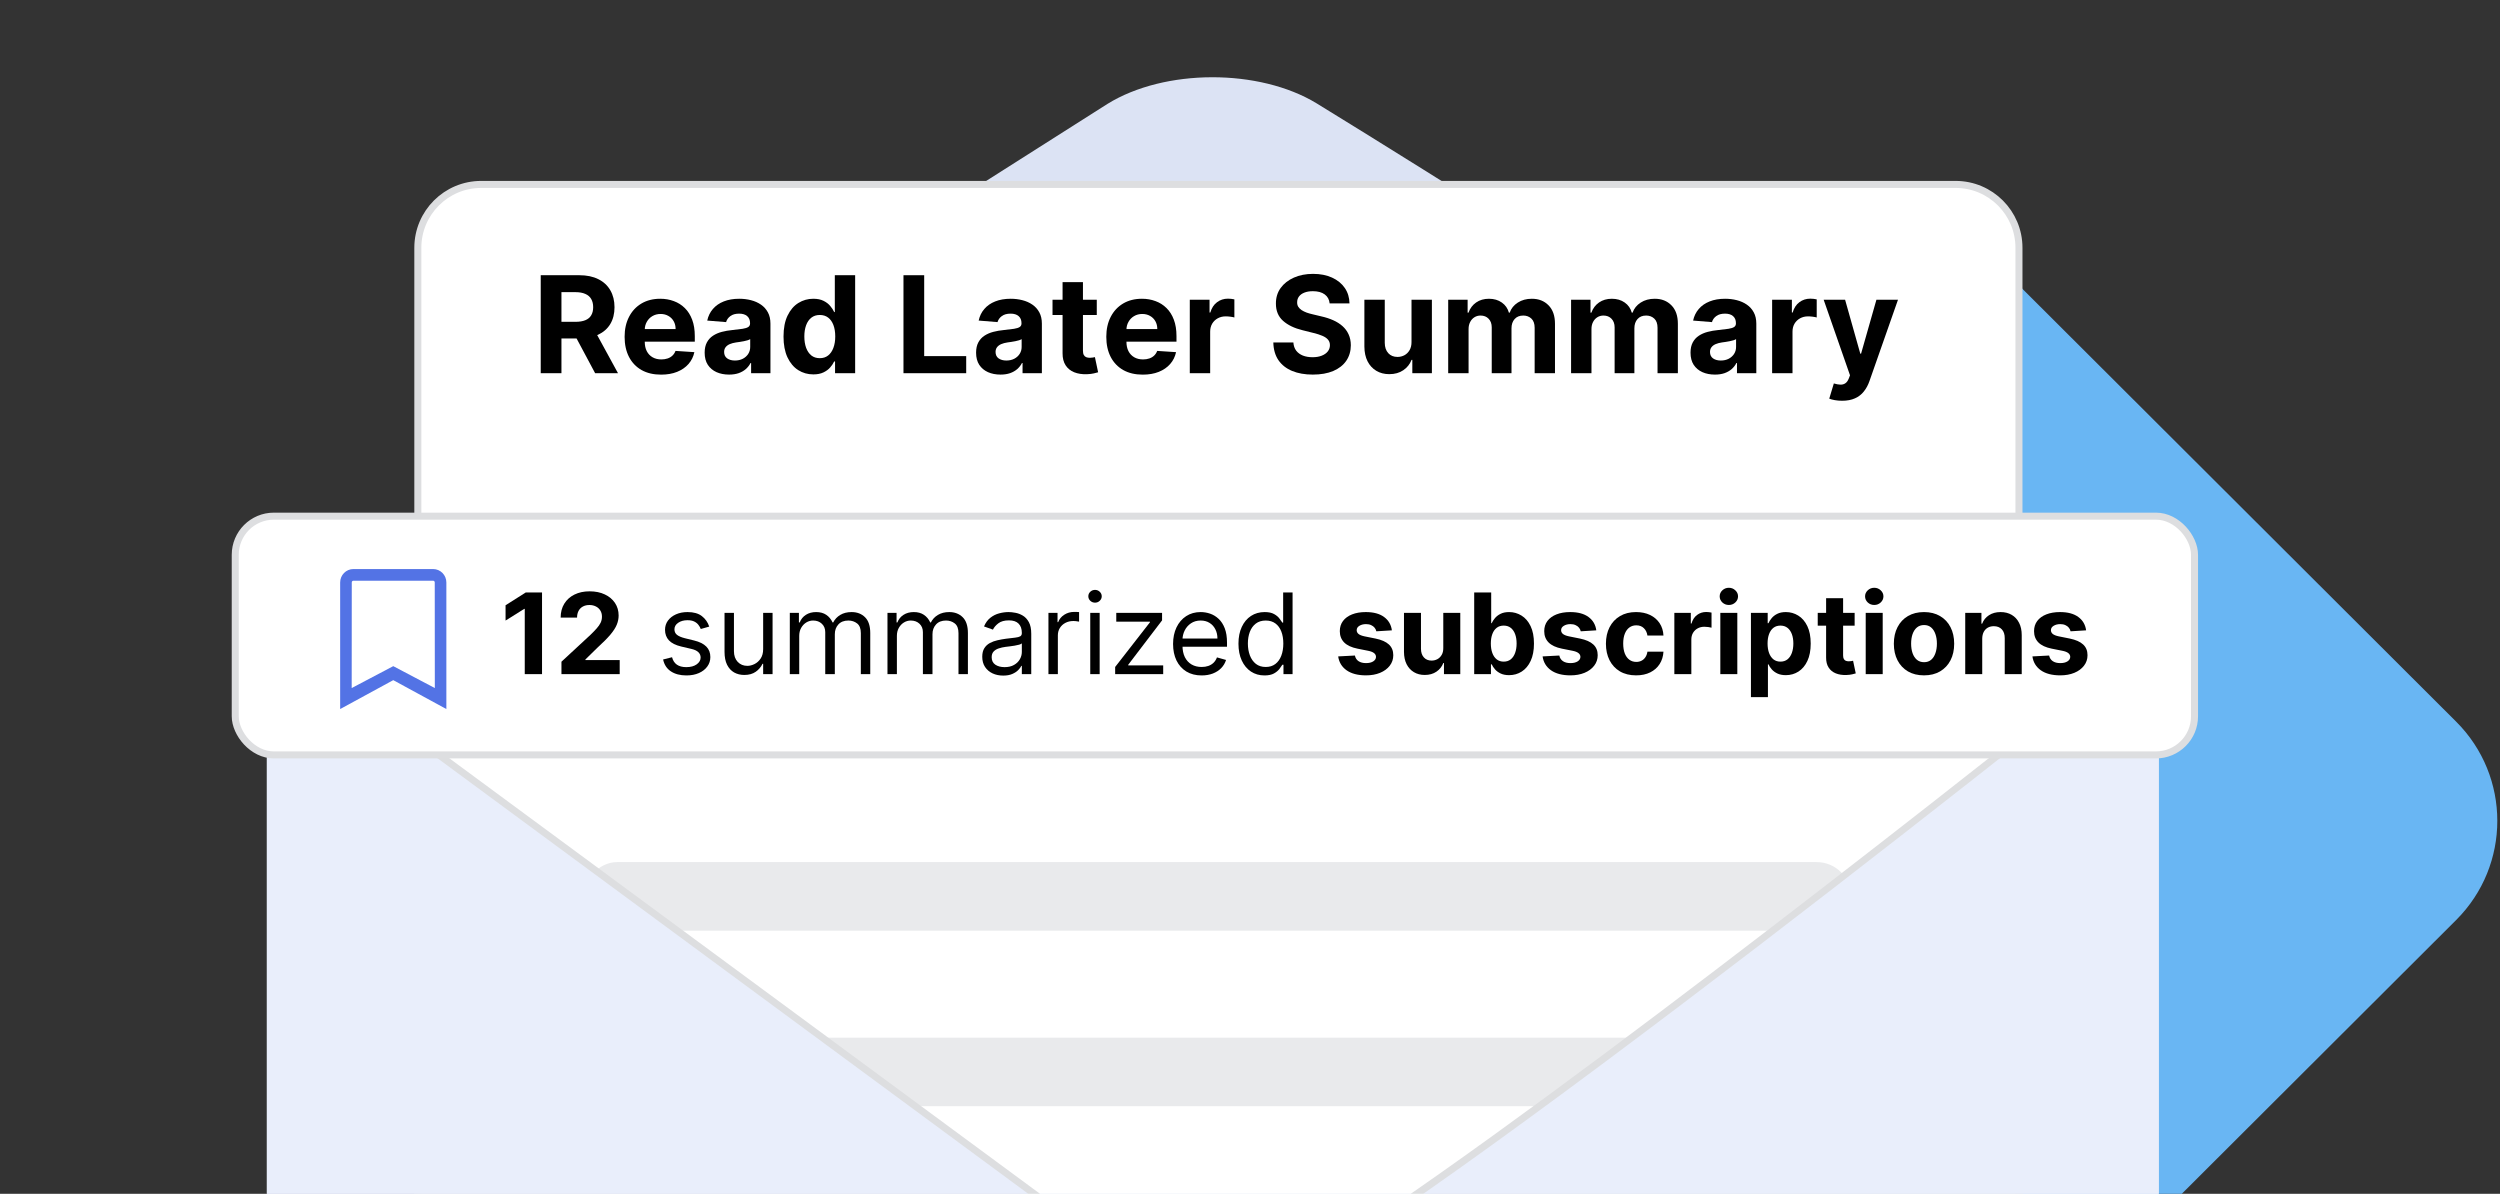 <svg width="356" height="170" viewBox="0 0 356 170" fill="none" xmlns="http://www.w3.org/2000/svg">
<rect x="0" y="0" width="356" height="170" fill="#333333" stroke="none"/>
<g clip-path="url(#clip0_6658_11898)">
<path d="M278.966 32.127L349.753 102.761C357.572 110.563 357.572 123.213 349.753 131.015L278.966 201.65C271.147 209.452 258.47 209.452 250.651 201.65L179.864 131.015C172.046 123.213 172.046 110.563 179.864 102.761L250.651 32.127C258.47 24.325 271.147 24.325 278.966 32.127Z" fill="#69B6F3"/>
<path d="M38 90.852V259.097C38 263.62 41.627 267.238 46.16 267.238H299.242C303.775 267.238 307.402 263.62 307.402 259.097V90.852H38Z" fill="#E9EEFB"/>
<path d="M38 90.822L157.699 14.799C165.861 9.747 179.333 9.747 187.495 14.722C222.213 36.02 307.453 90.667 307.453 90.745C307.324 90.822 203.17 174.562 178.168 186.144C174.929 187.621 170.524 187.621 167.286 186.144L38 90.822Z" fill="#DCE3F4"/>
<path d="M68.525 26.262H278.475C283.459 26.262 287.5 30.302 287.5 35.287V231.262H59.5V35.287C59.5 30.302 63.541 26.262 68.525 26.262Z" fill="url(#paint0_linear_6658_11898)" stroke="#DDDEE0"/>
<rect width="180.587" height="9.761" rx="4.881" transform="matrix(-1 0 0 1 263.582 122.762)" fill="#E9EAEC"/>
<rect width="180.587" height="9.761" rx="4.881" transform="matrix(-1 0 0 1 263.582 147.762)" fill="#E9EAEC"/>
<path d="M287.997 232.762H58.997V104.302L167.287 184.144C170.525 185.62 174.93 185.62 178.168 184.144C196.38 175.707 256.586 128.986 287.997 104.2V232.762Z" fill="#DDDEE0"/>
<path d="M262.311 57.068C261.943 57.068 261.598 57.039 261.275 56.98C260.957 56.925 260.694 56.855 260.485 56.768L261.139 54.602C261.48 54.706 261.786 54.763 262.059 54.772C262.336 54.781 262.574 54.718 262.774 54.581C262.979 54.445 263.144 54.213 263.272 53.886L263.442 53.444L259.688 42.679H262.74L264.907 50.364H265.016L267.203 42.679H270.275L266.208 54.275C266.013 54.838 265.747 55.328 265.411 55.746C265.079 56.169 264.659 56.493 264.151 56.721C263.642 56.952 263.029 57.068 262.311 57.068Z" fill="black"/>
<path d="M252.351 53.144V42.679H255.164V44.505H255.273C255.464 43.855 255.784 43.365 256.234 43.033C256.684 42.697 257.201 42.529 257.787 42.529C257.933 42.529 258.089 42.538 258.257 42.556C258.426 42.575 258.573 42.599 258.7 42.631V45.207C258.564 45.166 258.376 45.129 258.135 45.098C257.894 45.066 257.674 45.05 257.474 45.05C257.047 45.05 256.666 45.143 256.329 45.329C255.998 45.511 255.734 45.765 255.539 46.092C255.348 46.419 255.253 46.796 255.253 47.223V53.144H252.351Z" fill="black"/>
<path d="M244.205 53.342C243.538 53.342 242.943 53.226 242.42 52.994C241.898 52.758 241.485 52.41 241.18 51.952C240.881 51.488 240.731 50.911 240.731 50.221C240.731 49.64 240.837 49.151 241.051 48.756C241.264 48.361 241.555 48.043 241.923 47.803C242.291 47.562 242.709 47.38 243.177 47.258C243.649 47.135 244.144 47.048 244.662 46.999C245.27 46.935 245.761 46.876 246.133 46.821C246.506 46.762 246.776 46.676 246.944 46.562C247.112 46.449 247.196 46.281 247.196 46.058V46.017C247.196 45.586 247.06 45.252 246.788 45.016C246.52 44.78 246.138 44.662 245.643 44.662C245.121 44.662 244.705 44.778 244.396 45.009C244.087 45.236 243.883 45.522 243.783 45.868L241.099 45.65C241.235 45.014 241.503 44.464 241.903 44.001C242.302 43.533 242.818 43.174 243.449 42.924C244.085 42.67 244.821 42.543 245.657 42.543C246.238 42.543 246.794 42.611 247.326 42.747C247.862 42.883 248.336 43.095 248.75 43.381C249.168 43.667 249.497 44.035 249.738 44.485C249.978 44.93 250.099 45.463 250.099 46.086V53.144H247.346V51.693H247.264C247.096 52.02 246.872 52.308 246.59 52.558C246.308 52.803 245.97 52.996 245.575 53.137C245.18 53.273 244.723 53.342 244.205 53.342ZM245.037 51.339C245.463 51.339 245.84 51.255 246.168 51.086C246.495 50.914 246.751 50.682 246.937 50.392C247.124 50.101 247.217 49.772 247.217 49.404V48.293C247.126 48.352 247.001 48.407 246.842 48.457C246.688 48.502 246.513 48.545 246.317 48.586C246.122 48.622 245.927 48.656 245.731 48.688C245.536 48.715 245.359 48.74 245.2 48.763C244.859 48.813 244.562 48.893 244.308 49.002C244.053 49.111 243.856 49.258 243.715 49.444C243.574 49.626 243.504 49.853 243.504 50.126C243.504 50.521 243.647 50.823 243.933 51.032C244.224 51.236 244.591 51.339 245.037 51.339Z" fill="black"/>
<path d="M223.722 53.144V42.679H226.488V44.525H226.611C226.829 43.912 227.192 43.428 227.701 43.074C228.21 42.72 228.818 42.543 229.527 42.543C230.245 42.543 230.855 42.722 231.36 43.081C231.864 43.435 232.2 43.917 232.368 44.525H232.477C232.69 43.926 233.076 43.447 233.635 43.088C234.198 42.724 234.864 42.543 235.631 42.543C236.608 42.543 237.4 42.854 238.009 43.476C238.622 44.094 238.929 44.971 238.929 46.106V53.144H236.033V46.678C236.033 46.097 235.879 45.661 235.57 45.37C235.261 45.08 234.875 44.934 234.412 44.934C233.885 44.934 233.474 45.102 233.179 45.438C232.883 45.77 232.736 46.208 232.736 46.753V53.144H229.922V46.617C229.922 46.104 229.774 45.695 229.479 45.391C229.188 45.086 228.805 44.934 228.328 44.934C228.005 44.934 227.715 45.016 227.456 45.179C227.201 45.339 226.999 45.563 226.849 45.854C226.699 46.14 226.625 46.476 226.625 46.862V53.144H223.722Z" fill="black"/>
<path d="M206.223 53.144V42.679H208.989V44.525H209.112C209.33 43.912 209.693 43.428 210.202 43.074C210.71 42.72 211.319 42.543 212.028 42.543C212.745 42.543 213.356 42.722 213.86 43.081C214.364 43.435 214.701 43.917 214.869 44.525H214.978C215.191 43.926 215.577 43.447 216.136 43.088C216.699 42.724 217.364 42.543 218.132 42.543C219.109 42.543 219.901 42.854 220.51 43.476C221.123 44.094 221.43 44.971 221.43 46.106V53.144H218.534V46.678C218.534 46.097 218.38 45.661 218.071 45.37C217.762 45.08 217.376 44.934 216.913 44.934C216.386 44.934 215.975 45.102 215.679 45.438C215.384 45.77 215.237 46.208 215.237 46.753V53.144H212.423V46.617C212.423 46.104 212.275 45.695 211.98 45.391C211.689 45.086 211.305 44.934 210.829 44.934C210.506 44.934 210.215 45.016 209.956 45.179C209.702 45.339 209.5 45.563 209.35 45.854C209.2 46.14 209.125 46.476 209.125 46.862V53.144H206.223Z" fill="black"/>
<path d="M200.999 48.688V42.679H203.901V53.144H201.115V51.243H201.006C200.77 51.856 200.377 52.349 199.827 52.721C199.282 53.094 198.617 53.28 197.831 53.28C197.131 53.28 196.516 53.121 195.985 52.803C195.453 52.485 195.038 52.033 194.738 51.447C194.443 50.861 194.293 50.16 194.288 49.342V42.679H197.19V48.824C197.195 49.442 197.361 49.93 197.688 50.289C198.015 50.648 198.453 50.827 199.003 50.827C199.352 50.827 199.679 50.748 199.984 50.589C200.288 50.425 200.533 50.185 200.72 49.867C200.91 49.549 201.003 49.156 200.999 48.688Z" fill="black"/>
<path d="M189.341 43.204C189.286 42.654 189.052 42.227 188.639 41.923C188.226 41.618 187.665 41.466 186.956 41.466C186.475 41.466 186.068 41.535 185.737 41.671C185.405 41.802 185.151 41.986 184.974 42.223C184.801 42.459 184.715 42.727 184.715 43.026C184.706 43.276 184.758 43.494 184.871 43.681C184.989 43.867 185.151 44.028 185.355 44.164C185.559 44.296 185.796 44.412 186.064 44.512C186.332 44.607 186.618 44.689 186.922 44.757L188.176 45.057C188.784 45.193 189.343 45.375 189.852 45.602C190.36 45.829 190.801 46.108 191.173 46.44C191.546 46.771 191.834 47.162 192.039 47.612C192.248 48.061 192.354 48.577 192.359 49.158C192.354 50.012 192.136 50.752 191.705 51.379C191.278 52.002 190.66 52.485 189.852 52.831C189.048 53.171 188.078 53.342 186.943 53.342C185.816 53.342 184.835 53.169 183.999 52.824C183.168 52.478 182.519 51.968 182.051 51.291C181.587 50.609 181.344 49.767 181.322 48.763H184.176C184.208 49.231 184.342 49.621 184.578 49.935C184.819 50.244 185.139 50.478 185.539 50.637C185.943 50.791 186.4 50.868 186.908 50.868C187.408 50.868 187.842 50.796 188.21 50.65C188.582 50.505 188.871 50.303 189.075 50.044C189.279 49.785 189.382 49.487 189.382 49.151C189.382 48.838 189.289 48.575 189.102 48.361C188.921 48.148 188.653 47.966 188.298 47.816C187.949 47.666 187.519 47.53 187.011 47.407L185.491 47.026C184.315 46.74 183.386 46.292 182.705 45.684C182.024 45.075 181.685 44.255 181.69 43.224C181.685 42.379 181.91 41.641 182.364 41.01C182.823 40.379 183.452 39.886 184.251 39.531C185.051 39.177 185.959 39 186.977 39C188.012 39 188.916 39.177 189.688 39.531C190.465 39.886 191.069 40.379 191.5 41.01C191.932 41.641 192.155 42.373 192.168 43.204H189.341Z" fill="black"/>
<path d="M169.426 53.144V42.679H172.239V44.505H172.348C172.539 43.855 172.859 43.365 173.309 43.033C173.759 42.697 174.276 42.529 174.862 42.529C175.008 42.529 175.164 42.538 175.332 42.556C175.5 42.575 175.648 42.599 175.775 42.631V45.207C175.639 45.166 175.451 45.129 175.21 45.098C174.969 45.066 174.749 45.05 174.549 45.05C174.122 45.05 173.74 45.143 173.404 45.329C173.073 45.511 172.809 45.765 172.614 46.092C172.423 46.419 172.328 46.796 172.328 47.223V53.144H169.426Z" fill="black"/>
<path d="M162.728 53.348C161.652 53.348 160.725 53.13 159.948 52.694C159.176 52.254 158.581 51.631 158.163 50.828C157.746 50.019 157.537 49.063 157.537 47.959C157.537 46.883 157.746 45.938 158.163 45.125C158.581 44.312 159.169 43.678 159.928 43.224C160.691 42.77 161.586 42.543 162.612 42.543C163.303 42.543 163.945 42.654 164.54 42.877C165.14 43.095 165.662 43.424 166.107 43.865C166.557 44.305 166.907 44.859 167.157 45.527C167.406 46.19 167.531 46.967 167.531 47.857V48.654H158.695V46.855H164.799C164.799 46.438 164.708 46.068 164.527 45.745C164.345 45.422 164.093 45.17 163.771 44.989C163.453 44.803 163.082 44.709 162.66 44.709C162.219 44.709 161.829 44.812 161.488 45.016C161.152 45.216 160.889 45.486 160.698 45.827C160.507 46.163 160.409 46.538 160.405 46.951V48.661C160.405 49.179 160.5 49.626 160.691 50.003C160.886 50.38 161.161 50.671 161.515 50.875C161.87 51.08 162.29 51.182 162.776 51.182C163.098 51.182 163.394 51.136 163.662 51.045C163.93 50.955 164.159 50.818 164.35 50.637C164.54 50.455 164.686 50.233 164.786 49.969L167.47 50.146C167.334 50.791 167.054 51.354 166.632 51.836C166.214 52.313 165.674 52.685 165.011 52.953C164.352 53.217 163.591 53.348 162.728 53.348Z" fill="black"/>
<path d="M156.181 42.679V44.859H149.879V42.679H156.181ZM151.31 40.172H154.212V49.928C154.212 50.196 154.253 50.405 154.335 50.555C154.417 50.7 154.53 50.803 154.676 50.861C154.826 50.921 154.998 50.95 155.194 50.95C155.33 50.95 155.466 50.939 155.602 50.916C155.739 50.889 155.843 50.868 155.916 50.855L156.372 53.014C156.227 53.06 156.022 53.112 155.759 53.171C155.496 53.235 155.175 53.273 154.798 53.287C154.099 53.314 153.486 53.221 152.959 53.008C152.437 52.794 152.03 52.463 151.739 52.013C151.449 51.563 151.306 50.995 151.31 50.31V40.172Z" fill="black"/>
<path d="M142.47 53.342C141.802 53.342 141.207 53.226 140.685 52.994C140.162 52.758 139.749 52.41 139.445 51.952C139.145 51.488 138.995 50.911 138.995 50.221C138.995 49.64 139.102 49.151 139.315 48.756C139.529 48.361 139.819 48.043 140.187 47.803C140.555 47.562 140.973 47.38 141.441 47.258C141.913 47.135 142.408 47.048 142.926 46.999C143.535 46.935 144.025 46.876 144.398 46.821C144.77 46.762 145.041 46.676 145.209 46.562C145.377 46.449 145.461 46.281 145.461 46.058V46.017C145.461 45.586 145.324 45.252 145.052 45.016C144.784 44.78 144.402 44.662 143.907 44.662C143.385 44.662 142.969 44.778 142.661 45.009C142.352 45.236 142.147 45.522 142.047 45.868L139.363 45.65C139.499 45.014 139.767 44.464 140.167 44.001C140.567 43.533 141.082 43.174 141.714 42.924C142.349 42.67 143.085 42.543 143.921 42.543C144.502 42.543 145.059 42.611 145.59 42.747C146.126 42.883 146.601 43.095 147.014 43.381C147.432 43.667 147.761 44.035 148.002 44.485C148.243 44.93 148.363 45.463 148.363 46.086V53.144H145.611V51.693H145.529C145.361 52.02 145.136 52.308 144.854 52.558C144.573 52.803 144.234 52.996 143.839 53.137C143.444 53.273 142.988 53.342 142.47 53.342ZM143.301 51.339C143.728 51.339 144.105 51.255 144.432 51.086C144.759 50.914 145.016 50.682 145.202 50.392C145.388 50.101 145.481 49.772 145.481 49.404V48.293C145.39 48.352 145.265 48.407 145.106 48.457C144.952 48.502 144.777 48.545 144.582 48.586C144.387 48.622 144.191 48.656 143.996 48.688C143.801 48.715 143.623 48.74 143.464 48.763C143.124 48.813 142.826 48.893 142.572 49.002C142.318 49.111 142.12 49.258 141.979 49.444C141.838 49.626 141.768 49.853 141.768 50.126C141.768 50.521 141.911 50.823 142.197 51.032C142.488 51.236 142.856 51.339 143.301 51.339Z" fill="black"/>
<path d="M128.655 53.144V39.191H131.605V50.711H137.587V53.144H128.655Z" fill="black"/>
<path d="M115.819 53.314C115.024 53.314 114.304 53.11 113.659 52.701C113.018 52.288 112.51 51.681 112.133 50.882C111.76 50.078 111.574 49.092 111.574 47.925C111.574 46.726 111.767 45.729 112.153 44.934C112.539 44.135 113.052 43.537 113.693 43.142C114.338 42.742 115.044 42.543 115.812 42.543C116.398 42.543 116.886 42.642 117.276 42.842C117.672 43.038 117.99 43.283 118.23 43.578C118.476 43.869 118.662 44.155 118.789 44.437H118.878V39.191H121.773V53.144H118.912V51.468H118.789C118.653 51.758 118.46 52.047 118.21 52.333C117.965 52.615 117.644 52.849 117.249 53.035C116.859 53.221 116.382 53.314 115.819 53.314ZM116.738 51.004C117.206 51.004 117.601 50.877 117.924 50.623C118.251 50.364 118.501 50.003 118.673 49.54C118.85 49.076 118.939 48.533 118.939 47.911C118.939 47.289 118.853 46.748 118.68 46.29C118.507 45.831 118.258 45.477 117.931 45.227C117.604 44.977 117.206 44.852 116.738 44.852C116.261 44.852 115.859 44.982 115.532 45.241C115.205 45.499 114.958 45.858 114.79 46.317C114.622 46.776 114.538 47.307 114.538 47.911C114.538 48.52 114.622 49.058 114.79 49.526C114.962 49.989 115.21 50.353 115.532 50.616C115.859 50.875 116.261 51.004 116.738 51.004Z" fill="black"/>
<path d="M103.818 53.342C103.15 53.342 102.555 53.226 102.033 52.994C101.51 52.758 101.097 52.41 100.793 51.952C100.493 51.488 100.343 50.911 100.343 50.221C100.343 49.64 100.45 49.151 100.663 48.756C100.877 48.361 101.167 48.043 101.535 47.803C101.903 47.562 102.321 47.38 102.789 47.258C103.261 47.135 103.756 47.048 104.274 46.999C104.883 46.935 105.373 46.876 105.746 46.821C106.118 46.762 106.388 46.676 106.557 46.562C106.725 46.449 106.809 46.281 106.809 46.058V46.017C106.809 45.586 106.672 45.252 106.4 45.016C106.132 44.78 105.75 44.662 105.255 44.662C104.733 44.662 104.317 44.778 104.008 45.009C103.7 45.236 103.495 45.522 103.395 45.868L100.711 45.65C100.847 45.014 101.115 44.464 101.515 44.001C101.915 43.533 102.43 43.174 103.061 42.924C103.697 42.67 104.433 42.543 105.269 42.543C105.85 42.543 106.407 42.611 106.938 42.747C107.474 42.883 107.949 43.095 108.362 43.381C108.78 43.667 109.109 44.035 109.35 44.485C109.591 44.93 109.711 45.463 109.711 46.086V53.144H106.958V51.693H106.877C106.709 52.02 106.484 52.308 106.202 52.558C105.921 52.803 105.582 52.996 105.187 53.137C104.792 53.273 104.335 53.342 103.818 53.342ZM104.649 51.339C105.076 51.339 105.453 51.255 105.78 51.086C106.107 50.914 106.363 50.682 106.55 50.392C106.736 50.101 106.829 49.772 106.829 49.404V48.293C106.738 48.352 106.613 48.407 106.454 48.457C106.3 48.502 106.125 48.545 105.93 48.586C105.734 48.622 105.539 48.656 105.344 48.688C105.148 48.715 104.971 48.74 104.812 48.763C104.472 48.813 104.174 48.893 103.92 49.002C103.666 49.111 103.468 49.258 103.327 49.444C103.186 49.626 103.116 49.853 103.116 50.126C103.116 50.521 103.259 50.823 103.545 51.032C103.836 51.236 104.204 51.339 104.649 51.339Z" fill="black"/>
<path d="M94.136 53.348C93.06 53.348 92.133 53.13 91.356 52.694C90.584 52.254 89.989 51.631 89.571 50.828C89.153 50.019 88.945 49.063 88.945 47.959C88.945 46.883 89.153 45.938 89.571 45.125C89.989 44.312 90.577 43.678 91.336 43.224C92.099 42.77 92.994 42.543 94.02 42.543C94.711 42.543 95.353 42.654 95.948 42.877C96.548 43.095 97.07 43.424 97.515 43.865C97.965 44.305 98.315 44.859 98.565 45.527C98.814 46.19 98.939 46.967 98.939 47.857V48.654H90.103V46.855H96.207C96.207 46.438 96.116 46.068 95.935 45.745C95.753 45.422 95.501 45.17 95.178 44.989C94.861 44.803 94.49 44.709 94.068 44.709C93.627 44.709 93.237 44.812 92.896 45.016C92.56 45.216 92.297 45.486 92.106 45.827C91.915 46.163 91.817 46.538 91.813 46.951V48.661C91.813 49.179 91.908 49.626 92.099 50.003C92.294 50.38 92.569 50.671 92.923 50.875C93.278 51.08 93.698 51.182 94.184 51.182C94.506 51.182 94.802 51.136 95.07 51.045C95.338 50.955 95.567 50.818 95.758 50.637C95.948 50.455 96.094 50.233 96.194 49.969L98.878 50.146C98.742 50.791 98.462 51.354 98.04 51.836C97.622 52.313 97.082 52.685 96.418 52.953C95.76 53.217 94.999 53.348 94.136 53.348Z" fill="black"/>
<path d="M77 53.144V39.191H82.505C83.559 39.191 84.458 39.379 85.203 39.756C85.953 40.129 86.523 40.658 86.913 41.343C87.308 42.025 87.506 42.827 87.506 43.748C87.506 44.675 87.306 45.472 86.906 46.14C86.507 46.803 85.928 47.312 85.169 47.666C84.415 48.02 83.502 48.197 82.43 48.197H78.744V45.827H81.953C82.516 45.827 82.984 45.749 83.357 45.595C83.729 45.44 84.006 45.209 84.188 44.9C84.374 44.591 84.467 44.207 84.467 43.748C84.467 43.285 84.374 42.895 84.188 42.577C84.006 42.259 83.727 42.018 83.35 41.855C82.978 41.686 82.507 41.602 81.94 41.602H79.95V53.144H77ZM84.535 46.794L88.003 53.144H84.747L81.354 46.794H84.535Z" fill="black"/>
<path d="M38.044 90.09L167.29 185.382C170.529 186.859 174.933 186.859 178.172 185.382C202.67 174.033 303.152 93.416 307.324 90.09H307.406V258.336C307.406 262.858 303.779 266.477 299.246 266.477H46.164C41.631 266.477 38.004 262.859 38.004 258.336V90.09H38.044Z" fill="#E9EEFB"/>
<rect x="33.5" y="73.5" width="279" height="34" rx="5.5" fill="white" stroke="#DDDEE0"/>
<path d="M61.672 81.031H50.328C49.284 81.031 48.438 81.888 48.438 82.944V100.969L56 96.853L63.562 100.969V82.944C63.562 81.888 62.716 81.031 61.672 81.031ZM61.919 97.978L56 94.859L50.081 97.978L50.092 82.932C50.092 82.868 50.117 82.808 50.161 82.763C50.205 82.718 50.265 82.693 50.328 82.693H61.672C61.802 82.693 61.908 82.8 61.908 82.932L61.919 97.978Z" fill="#5373E5"/>
<path d="M297.063 89.761L294.847 89.898C294.809 89.708 294.728 89.538 294.603 89.386C294.478 89.231 294.313 89.108 294.109 89.017C293.908 88.922 293.667 88.875 293.387 88.875C293.012 88.875 292.696 88.954 292.438 89.114C292.181 89.269 292.052 89.477 292.052 89.739C292.052 89.947 292.135 90.123 292.302 90.267C292.469 90.411 292.755 90.526 293.16 90.614L294.739 90.932C295.588 91.106 296.22 91.386 296.637 91.773C297.054 92.159 297.262 92.667 297.262 93.296C297.262 93.867 297.094 94.369 296.756 94.801C296.423 95.233 295.965 95.57 295.381 95.812C294.802 96.051 294.133 96.171 293.376 96.171C292.22 96.171 291.3 95.93 290.614 95.449C289.933 94.964 289.533 94.305 289.416 93.472L291.796 93.347C291.868 93.699 292.042 93.968 292.319 94.153C292.595 94.335 292.95 94.426 293.381 94.426C293.806 94.426 294.147 94.345 294.404 94.182C294.666 94.015 294.798 93.801 294.802 93.54C294.798 93.32 294.705 93.14 294.523 93C294.342 92.856 294.061 92.746 293.683 92.671L292.171 92.369C291.319 92.199 290.684 91.903 290.268 91.483C289.855 91.062 289.648 90.526 289.648 89.875C289.648 89.314 289.8 88.831 290.103 88.426C290.41 88.021 290.84 87.708 291.393 87.489C291.95 87.269 292.601 87.159 293.347 87.159C294.45 87.159 295.317 87.392 295.95 87.858C296.586 88.324 296.957 88.958 297.063 89.761Z" fill="black"/>
<path d="M282.269 90.954V96H279.849V87.273H282.155V88.812H282.258C282.451 88.305 282.775 87.903 283.229 87.608C283.684 87.309 284.235 87.159 284.883 87.159C285.489 87.159 286.017 87.292 286.468 87.557C286.919 87.822 287.269 88.201 287.519 88.693C287.769 89.182 287.894 89.765 287.894 90.443V96H285.474V90.875C285.477 90.341 285.341 89.924 285.065 89.625C284.788 89.322 284.407 89.171 283.923 89.171C283.597 89.171 283.309 89.24 283.059 89.381C282.813 89.521 282.619 89.725 282.479 89.994C282.343 90.26 282.273 90.579 282.269 90.954Z" fill="black"/>
<path d="M273.979 96.171C273.097 96.171 272.333 95.983 271.69 95.608C271.049 95.229 270.555 94.703 270.207 94.028C269.858 93.35 269.684 92.564 269.684 91.671C269.684 90.769 269.858 89.981 270.207 89.307C270.555 88.629 271.049 88.102 271.69 87.727C272.333 87.349 273.097 87.159 273.979 87.159C274.862 87.159 275.623 87.349 276.263 87.727C276.907 88.102 277.404 88.629 277.752 89.307C278.101 89.981 278.275 90.769 278.275 91.671C278.275 92.564 278.101 93.35 277.752 94.028C277.404 94.703 276.907 95.229 276.263 95.608C275.623 95.983 274.862 96.171 273.979 96.171ZM273.991 94.296C274.392 94.296 274.727 94.182 274.996 93.954C275.265 93.724 275.468 93.409 275.604 93.011C275.744 92.614 275.815 92.161 275.815 91.653C275.815 91.146 275.744 90.693 275.604 90.296C275.468 89.898 275.265 89.583 274.996 89.352C274.727 89.121 274.392 89.006 273.991 89.006C273.585 89.006 273.244 89.121 272.968 89.352C272.695 89.583 272.489 89.898 272.349 90.296C272.212 90.693 272.144 91.146 272.144 91.653C272.144 92.161 272.212 92.614 272.349 93.011C272.489 93.409 272.695 93.724 272.968 93.954C273.244 94.182 273.585 94.296 273.991 94.296Z" fill="black"/>
<path d="M265.677 96V87.273H268.097V96H265.677ZM266.893 86.148C266.533 86.148 266.224 86.028 265.967 85.79C265.713 85.547 265.586 85.258 265.586 84.92C265.586 84.587 265.713 84.301 265.967 84.062C266.224 83.82 266.533 83.699 266.893 83.699C267.253 83.699 267.559 83.82 267.813 84.062C268.071 84.301 268.2 84.587 268.2 84.92C268.2 85.258 268.071 85.547 267.813 85.79C267.559 86.028 267.253 86.148 266.893 86.148Z" fill="black"/>
<path d="M264.1 87.273V89.091H258.844V87.273H264.1ZM260.038 85.182H262.458V93.318C262.458 93.542 262.492 93.716 262.56 93.841C262.629 93.962 262.723 94.047 262.844 94.097C262.969 94.146 263.113 94.171 263.276 94.171C263.39 94.171 263.504 94.161 263.617 94.142C263.731 94.119 263.818 94.102 263.879 94.091L264.259 95.892C264.138 95.93 263.968 95.974 263.748 96.023C263.528 96.076 263.261 96.108 262.947 96.119C262.363 96.142 261.852 96.064 261.413 95.886C260.977 95.708 260.638 95.432 260.396 95.057C260.153 94.682 260.034 94.208 260.038 93.636V85.182Z" fill="black"/>
<path d="M249.333 99.273V87.273H251.719V88.739H251.827C251.933 88.504 252.087 88.265 252.288 88.023C252.492 87.776 252.757 87.572 253.083 87.409C253.413 87.242 253.822 87.159 254.31 87.159C254.947 87.159 255.534 87.326 256.072 87.659C256.61 87.989 257.039 88.487 257.361 89.153C257.683 89.816 257.844 90.648 257.844 91.648C257.844 92.621 257.687 93.443 257.373 94.114C257.062 94.78 256.638 95.286 256.1 95.631C255.566 95.972 254.967 96.142 254.305 96.142C253.835 96.142 253.435 96.064 253.106 95.909C252.78 95.754 252.513 95.559 252.305 95.324C252.096 95.085 251.937 94.845 251.827 94.602H251.753V99.273H249.333ZM251.702 91.636C251.702 92.155 251.774 92.608 251.918 92.994C252.062 93.381 252.271 93.682 252.543 93.898C252.816 94.11 253.147 94.216 253.538 94.216C253.931 94.216 254.265 94.108 254.538 93.892C254.81 93.672 255.017 93.369 255.157 92.983C255.301 92.593 255.373 92.144 255.373 91.636C255.373 91.133 255.303 90.689 255.163 90.307C255.022 89.924 254.816 89.625 254.543 89.409C254.271 89.193 253.935 89.085 253.538 89.085C253.144 89.085 252.81 89.189 252.538 89.398C252.269 89.606 252.062 89.901 251.918 90.284C251.774 90.667 251.702 91.117 251.702 91.636Z" fill="black"/>
<path d="M244.974 96V87.273H247.394V96H244.974ZM246.19 86.148C245.83 86.148 245.521 86.028 245.263 85.79C245.01 85.547 244.883 85.258 244.883 84.92C244.883 84.587 245.01 84.301 245.263 84.062C245.521 83.82 245.83 83.699 246.19 83.699C246.549 83.699 246.856 83.82 247.11 84.062C247.368 84.301 247.496 84.587 247.496 84.92C247.496 85.258 247.368 85.547 247.11 85.79C246.856 86.028 246.549 86.148 246.19 86.148Z" fill="black"/>
<path d="M238.427 96V87.273H240.773V88.796H240.864C241.023 88.254 241.29 87.845 241.665 87.568C242.04 87.288 242.472 87.148 242.961 87.148C243.082 87.148 243.213 87.155 243.353 87.171C243.493 87.186 243.616 87.206 243.722 87.233V89.381C243.609 89.347 243.451 89.316 243.251 89.29C243.05 89.263 242.866 89.25 242.699 89.25C242.343 89.25 242.025 89.328 241.745 89.483C241.468 89.635 241.249 89.847 241.086 90.119C240.927 90.392 240.847 90.706 240.847 91.062V96H238.427Z" fill="black"/>
<path d="M232.979 96.171C232.085 96.171 231.316 95.981 230.672 95.602C230.032 95.22 229.54 94.689 229.195 94.011C228.854 93.333 228.684 92.553 228.684 91.671C228.684 90.776 228.856 89.992 229.201 89.318C229.549 88.64 230.044 88.112 230.684 87.733C231.324 87.35 232.085 87.159 232.968 87.159C233.729 87.159 234.396 87.297 234.968 87.574C235.54 87.85 235.993 88.239 236.326 88.739C236.659 89.239 236.843 89.826 236.877 90.5H234.593C234.529 90.064 234.358 89.714 234.082 89.449C233.809 89.18 233.451 89.046 233.008 89.046C232.633 89.046 232.305 89.148 232.025 89.352C231.748 89.553 231.532 89.847 231.377 90.233C231.222 90.619 231.144 91.087 231.144 91.636C231.144 92.193 231.22 92.667 231.371 93.057C231.527 93.447 231.744 93.744 232.025 93.949C232.305 94.153 232.633 94.256 233.008 94.256C233.284 94.256 233.532 94.199 233.752 94.085C233.976 93.972 234.159 93.807 234.303 93.591C234.451 93.371 234.547 93.108 234.593 92.801H236.877C236.839 93.468 236.657 94.055 236.332 94.562C236.01 95.066 235.565 95.46 234.996 95.744C234.428 96.028 233.756 96.171 232.979 96.171Z" fill="black"/>
<path d="M227.313 89.761L225.097 89.898C225.059 89.708 224.978 89.538 224.853 89.386C224.728 89.231 224.563 89.108 224.359 89.017C224.158 88.922 223.917 88.875 223.637 88.875C223.262 88.875 222.946 88.954 222.688 89.114C222.431 89.269 222.302 89.477 222.302 89.739C222.302 89.947 222.385 90.123 222.552 90.267C222.719 90.411 223.005 90.526 223.41 90.614L224.989 90.932C225.838 91.106 226.47 91.386 226.887 91.773C227.304 92.159 227.512 92.667 227.512 93.296C227.512 93.867 227.344 94.369 227.006 94.801C226.673 95.233 226.215 95.57 225.631 95.812C225.052 96.051 224.383 96.171 223.626 96.171C222.47 96.171 221.55 95.93 220.864 95.449C220.183 94.964 219.783 94.305 219.666 93.472L222.046 93.347C222.118 93.699 222.292 93.968 222.569 94.153C222.845 94.335 223.2 94.426 223.631 94.426C224.056 94.426 224.397 94.345 224.654 94.182C224.916 94.015 225.048 93.801 225.052 93.54C225.048 93.32 224.955 93.14 224.773 93C224.592 92.856 224.311 92.746 223.933 92.671L222.421 92.369C221.569 92.199 220.934 91.903 220.518 91.483C220.105 91.062 219.898 90.526 219.898 89.875C219.898 89.314 220.05 88.831 220.353 88.426C220.66 88.021 221.09 87.708 221.643 87.489C222.2 87.269 222.851 87.159 223.597 87.159C224.7 87.159 225.567 87.392 226.2 87.858C226.836 88.324 227.207 88.958 227.313 89.761Z" fill="black"/>
<path d="M209.926 96V84.364H212.346V88.739H212.42C212.526 88.504 212.679 88.265 212.88 88.023C213.085 87.776 213.35 87.572 213.676 87.409C214.005 87.242 214.414 87.159 214.903 87.159C215.539 87.159 216.126 87.326 216.664 87.659C217.202 87.989 217.632 88.487 217.954 89.153C218.276 89.816 218.437 90.648 218.437 91.648C218.437 92.621 218.28 93.443 217.965 94.114C217.655 94.78 217.23 95.286 216.693 95.631C216.158 95.972 215.56 96.142 214.897 96.142C214.427 96.142 214.028 96.064 213.698 95.909C213.372 95.754 213.105 95.559 212.897 95.324C212.689 95.085 212.53 94.845 212.42 94.602H212.312V96H209.926ZM212.295 91.636C212.295 92.155 212.367 92.608 212.511 92.994C212.655 93.381 212.863 93.682 213.136 93.898C213.408 94.11 213.74 94.216 214.13 94.216C214.524 94.216 214.857 94.108 215.13 93.892C215.403 93.672 215.609 93.369 215.749 92.983C215.893 92.593 215.965 92.144 215.965 91.636C215.965 91.133 215.895 90.689 215.755 90.307C215.615 89.924 215.408 89.625 215.136 89.409C214.863 89.193 214.528 89.085 214.13 89.085C213.736 89.085 213.403 89.189 213.13 89.398C212.861 89.606 212.655 89.901 212.511 90.284C212.367 90.667 212.295 91.117 212.295 91.636Z" fill="black"/>
<path d="M205.523 92.284V87.273H207.944V96H205.62V94.415H205.529C205.332 94.926 205.004 95.337 204.546 95.648C204.092 95.958 203.537 96.114 202.881 96.114C202.298 96.114 201.785 95.981 201.342 95.716C200.898 95.451 200.552 95.074 200.302 94.585C200.056 94.097 199.931 93.511 199.927 92.83V87.273H202.347V92.398C202.351 92.913 202.489 93.32 202.762 93.619C203.035 93.919 203.4 94.068 203.859 94.068C204.15 94.068 204.423 94.002 204.677 93.869C204.931 93.733 205.135 93.532 205.29 93.267C205.449 93.002 205.527 92.674 205.523 92.284Z" fill="black"/>
<path d="M198.204 89.761L195.988 89.898C195.95 89.708 195.869 89.538 195.744 89.386C195.619 89.231 195.454 89.108 195.249 89.017C195.049 88.922 194.808 88.875 194.528 88.875C194.153 88.875 193.836 88.954 193.579 89.114C193.321 89.269 193.193 89.477 193.193 89.739C193.193 89.947 193.276 90.123 193.443 90.267C193.609 90.411 193.895 90.526 194.3 90.614L195.88 90.932C196.729 91.106 197.361 91.386 197.778 91.773C198.194 92.159 198.403 92.667 198.403 93.296C198.403 93.867 198.234 94.369 197.897 94.801C197.564 95.233 197.105 95.57 196.522 95.812C195.943 96.051 195.274 96.171 194.516 96.171C193.361 96.171 192.441 95.93 191.755 95.449C191.073 94.964 190.674 94.305 190.556 93.472L192.937 93.347C193.009 93.699 193.183 93.968 193.46 94.153C193.736 94.335 194.09 94.426 194.522 94.426C194.946 94.426 195.287 94.345 195.545 94.182C195.806 94.015 195.939 93.801 195.943 93.54C195.939 93.32 195.846 93.14 195.664 93C195.482 92.856 195.202 92.746 194.823 92.671L193.312 92.369C192.46 92.199 191.825 91.903 191.408 91.483C190.996 91.062 190.789 90.526 190.789 89.875C190.789 89.314 190.941 88.831 191.244 88.426C191.55 88.021 191.98 87.708 192.533 87.489C193.09 87.269 193.742 87.159 194.488 87.159C195.59 87.159 196.458 87.392 197.09 87.858C197.727 88.324 198.098 88.958 198.204 89.761Z" fill="black"/>
<path d="M180.062 96.182C179.334 96.182 178.692 95.998 178.136 95.631C177.579 95.26 177.143 94.737 176.829 94.062C176.514 93.385 176.357 92.583 176.357 91.659C176.357 90.742 176.514 89.947 176.829 89.273C177.143 88.599 177.581 88.078 178.141 87.71C178.702 87.343 179.35 87.159 180.084 87.159C180.653 87.159 181.101 87.254 181.431 87.443C181.764 87.629 182.018 87.841 182.192 88.08C182.37 88.314 182.509 88.508 182.607 88.659H182.721V84.364H184.062V96H182.766V94.659H182.607C182.509 94.818 182.369 95.019 182.187 95.261C182.005 95.5 181.745 95.714 181.408 95.903C181.071 96.089 180.622 96.182 180.062 96.182ZM180.244 94.977C180.781 94.977 181.236 94.837 181.607 94.557C181.978 94.273 182.261 93.881 182.454 93.381C182.647 92.877 182.744 92.296 182.744 91.636C182.744 90.985 182.649 90.415 182.459 89.926C182.27 89.434 181.99 89.051 181.619 88.778C181.247 88.502 180.789 88.364 180.244 88.364C179.675 88.364 179.202 88.51 178.823 88.801C178.448 89.089 178.166 89.481 177.976 89.977C177.791 90.47 177.698 91.023 177.698 91.636C177.698 92.258 177.793 92.822 177.982 93.33C178.175 93.833 178.459 94.235 178.834 94.534C179.213 94.83 179.683 94.977 180.244 94.977Z" fill="black"/>
<path d="M171.113 96.182C170.272 96.182 169.547 95.996 168.937 95.625C168.331 95.25 167.863 94.727 167.533 94.057C167.208 93.383 167.045 92.599 167.045 91.704C167.045 90.811 167.208 90.023 167.533 89.341C167.863 88.655 168.321 88.121 168.908 87.739C169.499 87.352 170.189 87.159 170.976 87.159C171.431 87.159 171.88 87.235 172.323 87.386C172.766 87.538 173.17 87.784 173.533 88.125C173.897 88.462 174.187 88.909 174.403 89.466C174.619 90.023 174.726 90.708 174.726 91.523V92.091H167.999V90.932H173.363C173.363 90.439 173.264 90 173.067 89.614C172.874 89.227 172.598 88.922 172.238 88.699C171.882 88.475 171.461 88.364 170.976 88.364C170.442 88.364 169.98 88.496 169.59 88.761C169.204 89.023 168.906 89.364 168.698 89.784C168.49 90.204 168.386 90.655 168.386 91.136V91.909C168.386 92.568 168.499 93.127 168.726 93.585C168.958 94.04 169.278 94.386 169.687 94.625C170.096 94.86 170.571 94.977 171.113 94.977C171.465 94.977 171.783 94.928 172.067 94.829C172.355 94.727 172.603 94.576 172.812 94.375C173.02 94.171 173.181 93.917 173.295 93.614L174.59 93.977C174.454 94.417 174.225 94.803 173.903 95.136C173.581 95.466 173.183 95.724 172.709 95.909C172.236 96.091 171.704 96.182 171.113 96.182Z" fill="black"/>
<path d="M158.798 96V94.977L163.752 88.614V88.523H158.957V87.273H165.479V88.341L160.661 94.659V94.75H165.639V96H158.798Z" fill="black"/>
<path d="M155.251 96V87.273H156.592V96H155.251ZM155.933 85.818C155.671 85.818 155.446 85.729 155.256 85.551C155.071 85.373 154.978 85.159 154.978 84.909C154.978 84.659 155.071 84.445 155.256 84.267C155.446 84.089 155.671 84 155.933 84C156.194 84 156.417 84.089 156.603 84.267C156.792 84.445 156.887 84.659 156.887 84.909C156.887 85.159 156.792 85.373 156.603 85.551C156.417 85.729 156.194 85.818 155.933 85.818Z" fill="black"/>
<path d="M149.298 96V87.273H150.593V88.591H150.684C150.843 88.159 151.131 87.809 151.548 87.54C151.964 87.271 152.434 87.136 152.957 87.136C153.055 87.136 153.178 87.138 153.326 87.142C153.474 87.146 153.585 87.151 153.661 87.159V88.523C153.616 88.511 153.512 88.494 153.349 88.472C153.19 88.445 153.021 88.432 152.843 88.432C152.419 88.432 152.04 88.521 151.707 88.699C151.377 88.873 151.116 89.115 150.923 89.426C150.733 89.733 150.639 90.083 150.639 90.477V96H149.298Z" fill="black"/>
<path d="M142.85 96.204C142.297 96.204 141.795 96.1 141.344 95.892C140.894 95.68 140.536 95.375 140.271 94.977C140.005 94.576 139.873 94.091 139.873 93.523C139.873 93.023 139.971 92.617 140.168 92.307C140.365 91.992 140.628 91.746 140.958 91.568C141.288 91.39 141.651 91.258 142.049 91.171C142.45 91.079 142.854 91.008 143.259 90.954C143.789 90.886 144.219 90.835 144.549 90.801C144.882 90.763 145.125 90.701 145.276 90.614C145.432 90.526 145.509 90.375 145.509 90.159V90.114C145.509 89.553 145.356 89.117 145.049 88.807C144.746 88.496 144.286 88.341 143.668 88.341C143.028 88.341 142.526 88.481 142.163 88.761C141.799 89.042 141.543 89.341 141.396 89.659L140.123 89.204C140.35 88.674 140.653 88.261 141.032 87.966C141.414 87.667 141.831 87.458 142.282 87.341C142.736 87.22 143.183 87.159 143.623 87.159C143.903 87.159 144.225 87.193 144.589 87.261C144.956 87.326 145.31 87.46 145.651 87.665C145.996 87.869 146.282 88.178 146.509 88.591C146.736 89.004 146.85 89.557 146.85 90.25V96H145.509V94.818H145.441C145.35 95.008 145.199 95.21 144.986 95.426C144.774 95.642 144.492 95.826 144.14 95.977C143.788 96.129 143.358 96.204 142.85 96.204ZM143.055 95C143.585 95 144.032 94.896 144.396 94.688C144.763 94.479 145.039 94.21 145.225 93.881C145.414 93.551 145.509 93.204 145.509 92.841V91.614C145.452 91.682 145.327 91.744 145.134 91.801C144.945 91.854 144.725 91.901 144.475 91.943C144.229 91.981 143.988 92.015 143.753 92.046C143.522 92.072 143.335 92.095 143.191 92.114C142.843 92.159 142.517 92.233 142.214 92.335C141.914 92.434 141.672 92.583 141.486 92.784C141.305 92.981 141.214 93.25 141.214 93.591C141.214 94.057 141.386 94.409 141.731 94.648C142.079 94.883 142.521 95 143.055 95Z" fill="black"/>
<path d="M126.376 96V87.273H127.671V88.636H127.785C127.967 88.171 128.26 87.809 128.666 87.551C129.071 87.29 129.558 87.159 130.126 87.159C130.701 87.159 131.181 87.29 131.563 87.551C131.95 87.809 132.251 88.171 132.467 88.636H132.558C132.781 88.186 133.116 87.828 133.563 87.562C134.01 87.294 134.546 87.159 135.171 87.159C135.951 87.159 136.59 87.403 137.086 87.892C137.582 88.377 137.83 89.133 137.83 90.159V96H136.489V90.159C136.489 89.515 136.313 89.055 135.961 88.778C135.609 88.502 135.194 88.364 134.717 88.364C134.103 88.364 133.628 88.549 133.291 88.921C132.953 89.288 132.785 89.754 132.785 90.318V96H131.421V90.023C131.421 89.526 131.26 89.127 130.938 88.824C130.616 88.517 130.201 88.364 129.694 88.364C129.345 88.364 129.02 88.456 128.717 88.642C128.417 88.828 128.175 89.085 127.989 89.415C127.808 89.74 127.717 90.117 127.717 90.546V96H126.376Z" fill="black"/>
<path d="M112.469 96V87.273H113.765V88.636H113.879C114.06 88.171 114.354 87.809 114.759 87.551C115.165 87.29 115.651 87.159 116.219 87.159C116.795 87.159 117.274 87.29 117.657 87.551C118.043 87.809 118.344 88.171 118.56 88.636H118.651C118.875 88.186 119.21 87.828 119.657 87.562C120.104 87.294 120.64 87.159 121.265 87.159C122.045 87.159 122.683 87.403 123.18 87.892C123.676 88.377 123.924 89.133 123.924 90.159V96H122.583V90.159C122.583 89.515 122.407 89.055 122.055 88.778C121.702 88.502 121.288 88.364 120.81 88.364C120.197 88.364 119.721 88.549 119.384 88.921C119.047 89.288 118.879 89.754 118.879 90.318V96H117.515V90.023C117.515 89.526 117.354 89.127 117.032 88.824C116.71 88.517 116.295 88.364 115.788 88.364C115.439 88.364 115.113 88.456 114.81 88.642C114.511 88.828 114.269 89.085 114.083 89.415C113.901 89.74 113.81 90.117 113.81 90.546V96H112.469Z" fill="black"/>
<path d="M108.673 92.432V87.273H110.014V96H108.673V94.523H108.582C108.377 94.966 108.059 95.343 107.627 95.653C107.195 95.96 106.65 96.114 105.991 96.114C105.445 96.114 104.96 95.994 104.536 95.756C104.112 95.513 103.779 95.15 103.536 94.665C103.294 94.176 103.173 93.561 103.173 92.818V87.273H104.514V92.727C104.514 93.364 104.692 93.871 105.048 94.25C105.407 94.629 105.866 94.818 106.423 94.818C106.756 94.818 107.095 94.733 107.44 94.562C107.788 94.392 108.08 94.131 108.315 93.778C108.553 93.426 108.673 92.977 108.673 92.432Z" fill="black"/>
<path d="M100.995 89.227L99.79 89.568C99.715 89.367 99.603 89.172 99.455 88.983C99.311 88.79 99.114 88.631 98.864 88.506C98.614 88.381 98.294 88.318 97.904 88.318C97.37 88.318 96.925 88.441 96.569 88.688C96.216 88.93 96.04 89.239 96.04 89.614C96.04 89.947 96.162 90.21 96.404 90.403C96.647 90.597 97.025 90.758 97.54 90.886L98.836 91.204C99.616 91.394 100.198 91.684 100.58 92.074C100.963 92.46 101.154 92.958 101.154 93.568C101.154 94.068 101.01 94.515 100.722 94.909C100.438 95.303 100.04 95.614 99.529 95.841C99.018 96.068 98.423 96.182 97.745 96.182C96.855 96.182 96.118 95.989 95.535 95.602C94.951 95.216 94.582 94.651 94.427 93.909L95.7 93.591C95.821 94.061 96.05 94.413 96.387 94.648C96.728 94.883 97.173 95 97.722 95C98.347 95 98.843 94.867 99.211 94.602C99.582 94.333 99.768 94.011 99.768 93.636C99.768 93.333 99.662 93.079 99.45 92.875C99.237 92.667 98.912 92.511 98.472 92.409L97.018 92.068C96.218 91.879 95.631 91.585 95.256 91.188C94.885 90.786 94.7 90.284 94.7 89.682C94.7 89.189 94.838 88.754 95.114 88.375C95.395 87.996 95.775 87.699 96.256 87.483C96.741 87.267 97.29 87.159 97.904 87.159C98.768 87.159 99.446 87.349 99.938 87.727C100.434 88.106 100.787 88.606 100.995 89.227Z" fill="black"/>
<path d="M79.951 96V94.227L84.093 90.392C84.445 90.051 84.741 89.744 84.979 89.472C85.222 89.199 85.406 88.932 85.531 88.671C85.656 88.405 85.718 88.119 85.718 87.812C85.718 87.472 85.64 87.178 85.485 86.932C85.33 86.682 85.118 86.49 84.849 86.358C84.58 86.222 84.275 86.153 83.934 86.153C83.578 86.153 83.267 86.225 83.002 86.369C82.737 86.513 82.532 86.72 82.388 86.989C82.245 87.258 82.173 87.578 82.173 87.949H79.837C79.837 87.188 80.01 86.526 80.354 85.966C80.699 85.405 81.182 84.972 81.803 84.665C82.424 84.358 83.14 84.205 83.951 84.205C84.784 84.205 85.51 84.352 86.127 84.648C86.748 84.939 87.231 85.345 87.576 85.864C87.921 86.383 88.093 86.977 88.093 87.648C88.093 88.087 88.006 88.521 87.832 88.949C87.661 89.377 87.356 89.852 86.917 90.375C86.478 90.894 85.858 91.517 85.059 92.244L83.36 93.909V93.989H88.246V96H79.951Z" fill="black"/>
<path d="M77.185 84.364V96H74.725V86.699H74.657L71.992 88.369V86.188L74.873 84.364H77.185Z" fill="black"/>
</g>
<defs>
<linearGradient id="paint0_linear_6658_11898" x1="189.275" y1="273.788" x2="189.216" y2="-62.307" gradientUnits="userSpaceOnUse">
<stop offset="0.122" stop-color="white"/>
<stop offset="0.731" stop-color="white"/>
</linearGradient>
<clipPath id="clip0_6658_11898">
<rect width="356" height="170" fill="white"/>
</clipPath>
</defs>
</svg>
